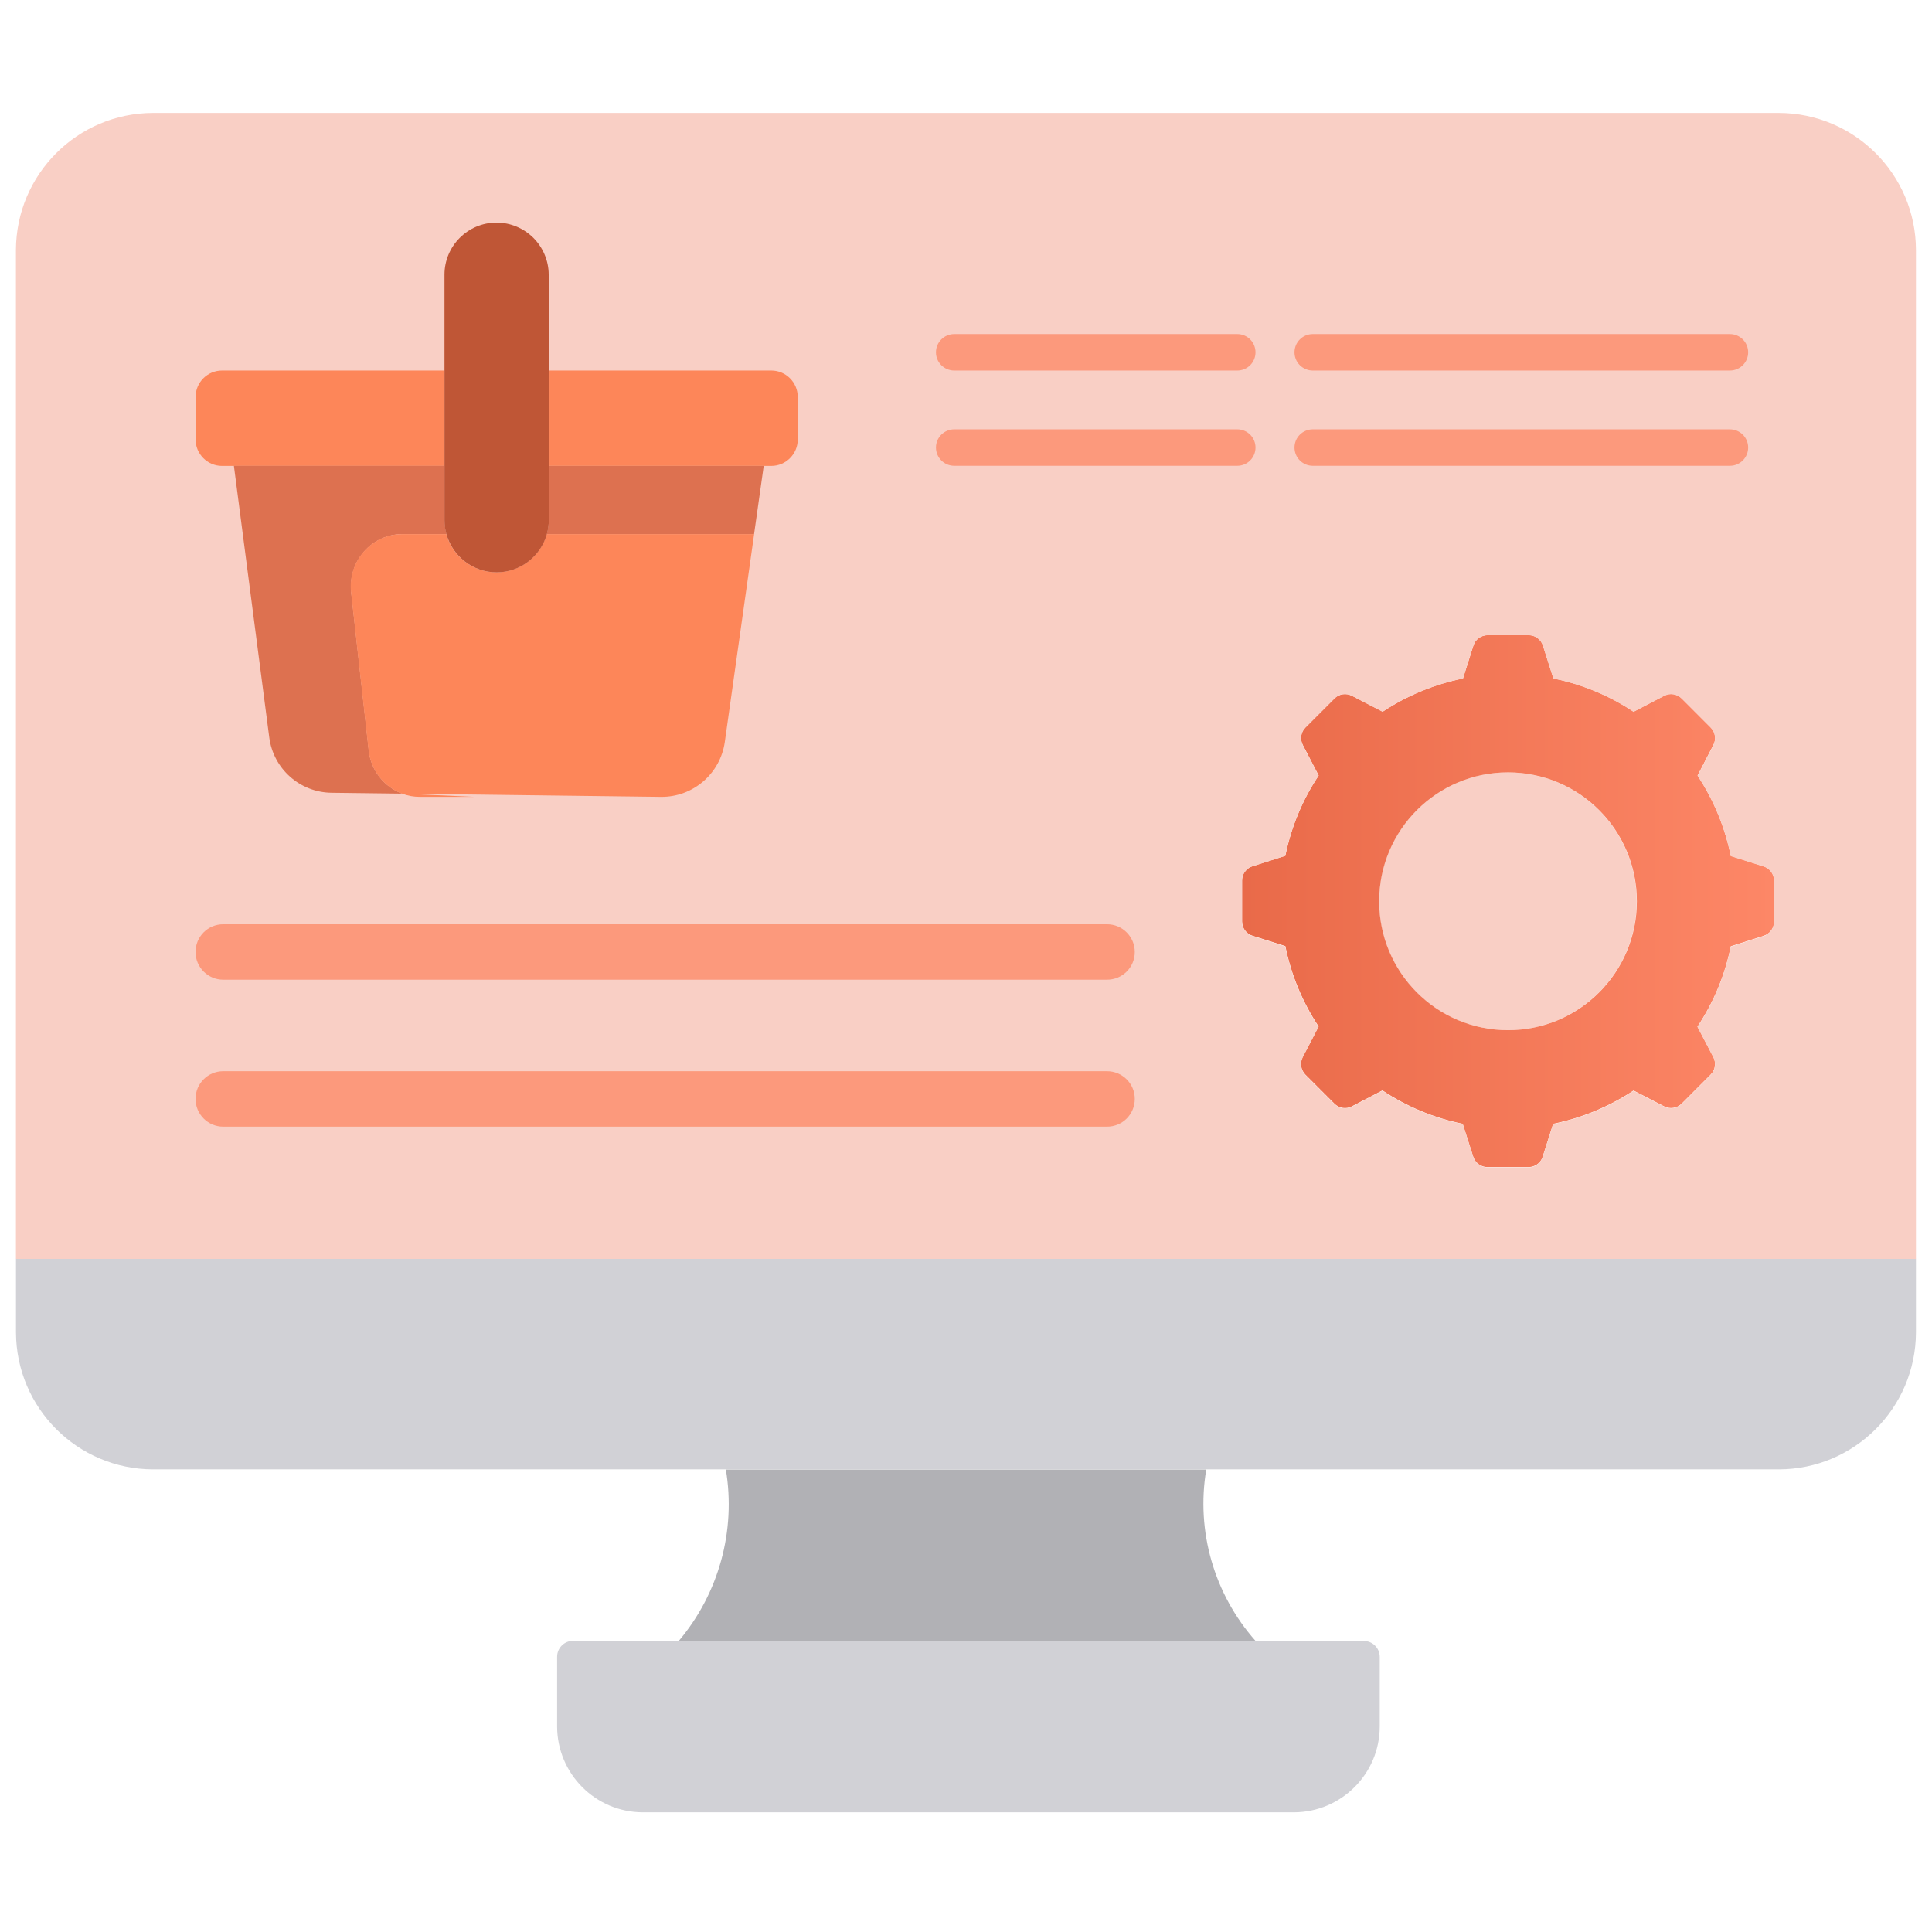 <svg width="33" height="33" viewBox="0 0 33 33" fill="none" xmlns="http://www.w3.org/2000/svg">
<g clip-path="url(#clip0_757_126)">
<path fill-rule="evenodd" clip-rule="evenodd" d="M21.445 28.027C20.737 27.228 20.427 26.152 20.604 25.1H12.398C12.573 26.146 12.278 27.217 11.595 28.027H21.445Z" fill="#B1B1B5"/>
<path fill-rule="evenodd" clip-rule="evenodd" d="M21.445 28.027H9.788C9.638 28.027 9.516 28.149 9.516 28.299V29.492C9.519 30.299 10.172 30.954 10.979 30.956H22.104C22.91 30.952 23.565 30.299 23.567 29.492V28.301C23.567 28.151 23.445 28.029 23.295 28.029H21.444L21.445 28.027Z" fill="#D1D1D6"/>
<path fill-rule="evenodd" clip-rule="evenodd" d="M12.398 25.098H30.384C31.676 25.095 32.722 24.049 32.726 22.757V21.501H0.273V22.757C0.277 24.049 1.323 25.095 2.615 25.098H12.399H12.398Z" fill="#D1D1D6"/>
<path d="M25.755 17.596C26.97 17.596 27.956 16.61 27.956 15.395C27.956 14.179 26.97 13.193 25.755 13.193C24.539 13.193 23.554 14.179 23.554 15.395C23.554 16.61 24.539 17.596 25.755 17.596Z" fill="#F9CFC5"/>
<path fill-rule="evenodd" clip-rule="evenodd" d="M23.557 15.395C23.557 14.178 24.542 13.193 25.758 13.193C26.974 13.193 27.959 14.178 27.959 15.395C27.959 16.611 26.974 17.596 25.758 17.596C24.542 17.596 23.557 16.611 23.557 15.395ZM27.905 12.157C27.489 11.88 27.024 11.687 26.534 11.588L26.356 11.029C26.323 10.921 26.222 10.847 26.11 10.849H25.412C25.298 10.849 25.197 10.921 25.166 11.03L24.989 11.588C24.499 11.687 24.034 11.88 23.617 12.156L23.095 11.885C22.994 11.832 22.872 11.85 22.793 11.931L22.3 12.425C22.219 12.504 22.201 12.627 22.254 12.726L22.524 13.246C22.247 13.662 22.054 14.129 21.955 14.617L21.396 14.794C21.288 14.827 21.214 14.928 21.216 15.04V15.738C21.216 15.852 21.288 15.952 21.397 15.984L21.955 16.16C22.054 16.65 22.247 17.116 22.523 17.533L22.252 18.054C22.199 18.153 22.219 18.277 22.298 18.356L22.792 18.85C22.871 18.93 22.994 18.95 23.093 18.896L23.613 18.625C24.029 18.902 24.496 19.096 24.984 19.195L25.163 19.754C25.196 19.861 25.296 19.935 25.409 19.934H26.106C26.22 19.934 26.321 19.861 26.352 19.752L26.529 19.195C27.019 19.096 27.484 18.902 27.902 18.627L28.423 18.896C28.522 18.949 28.646 18.929 28.725 18.85L29.218 18.356C29.299 18.277 29.317 18.153 29.265 18.054L28.994 17.535C29.271 17.119 29.464 16.654 29.563 16.163L30.122 15.985C30.23 15.952 30.304 15.852 30.302 15.739V15.041C30.302 14.928 30.23 14.827 30.121 14.796L29.563 14.619C29.464 14.129 29.271 13.664 28.996 13.246L29.266 12.725C29.319 12.626 29.299 12.502 29.22 12.423L28.727 11.93C28.647 11.849 28.524 11.829 28.425 11.883L27.905 12.154V12.157Z" fill="url(#paint0_linear_757_126)"/>
<path fill-rule="evenodd" clip-rule="evenodd" d="M22.252 12.728C22.199 12.627 22.218 12.505 22.298 12.426L22.792 11.933C22.871 11.852 22.993 11.834 23.094 11.887L23.615 12.157C24.031 11.882 24.498 11.689 24.988 11.59L25.164 11.032C25.197 10.923 25.298 10.849 25.41 10.85H26.108C26.22 10.85 26.321 10.923 26.354 11.03L26.532 11.59C27.022 11.689 27.488 11.882 27.903 12.159L28.423 11.888C28.524 11.835 28.646 11.854 28.725 11.934L29.218 12.428C29.299 12.507 29.317 12.629 29.265 12.73L28.996 13.251C29.271 13.667 29.464 14.134 29.563 14.624L30.121 14.8C30.23 14.834 30.304 14.934 30.302 15.046V15.744C30.302 15.857 30.23 15.957 30.123 15.99L29.563 16.168C29.464 16.658 29.271 17.124 28.994 17.54L29.265 18.059C29.317 18.16 29.299 18.282 29.218 18.361L28.725 18.855C28.646 18.935 28.524 18.954 28.423 18.901L27.902 18.632C27.486 18.907 27.019 19.1 26.529 19.199L26.352 19.757C26.319 19.866 26.219 19.94 26.107 19.939H25.409C25.296 19.939 25.196 19.866 25.163 19.759L24.985 19.199C24.494 19.1 24.029 18.907 23.613 18.63L23.094 18.901C22.993 18.954 22.871 18.935 22.792 18.855L22.298 18.361C22.218 18.282 22.199 18.16 22.252 18.059L22.521 17.538C22.245 17.122 22.052 16.655 21.953 16.165L21.396 15.989C21.287 15.956 21.213 15.855 21.214 15.743V15.043C21.214 14.931 21.287 14.83 21.394 14.797L21.953 14.619C22.052 14.129 22.245 13.664 22.523 13.248L22.252 12.728ZM2.614 1.929C1.322 1.932 0.277 2.978 0.272 4.27V21.503H32.726V4.27C32.723 2.978 31.677 1.934 30.385 1.929H2.614Z" fill="#F9CFC5"/>
<path fill-rule="evenodd" clip-rule="evenodd" d="M3.813 16.734C3.553 16.734 3.34 16.523 3.34 16.261C3.34 15.998 3.551 15.787 3.813 15.787H18.909C19.17 15.787 19.383 15.998 19.383 16.261C19.383 16.523 19.172 16.734 18.909 16.734H3.813Z" fill="#FC997C"/>
<path fill-rule="evenodd" clip-rule="evenodd" d="M3.813 19.244C3.553 19.244 3.34 19.033 3.34 18.77C3.34 18.508 3.551 18.297 3.813 18.297H18.909C19.17 18.297 19.383 18.508 19.383 18.77C19.383 19.033 19.172 19.244 18.909 19.244H3.813Z" fill="#FC997C"/>
<path fill-rule="evenodd" clip-rule="evenodd" d="M7.593 6.329V7.958H3.791C3.544 7.958 3.341 7.755 3.341 7.508V6.78C3.341 6.532 3.544 6.329 3.791 6.329H7.593Z" fill="#FD8659"/>
<path fill-rule="evenodd" clip-rule="evenodd" d="M13.626 6.78V7.508C13.626 7.755 13.423 7.958 13.176 7.958H9.374V6.329H13.176C13.423 6.329 13.626 6.532 13.626 6.78Z" fill="#FD8659"/>
<path fill-rule="evenodd" clip-rule="evenodd" d="M13.045 7.958L12.88 9.124H9.339C9.36 9.049 9.372 8.969 9.372 8.887V7.958H13.043H13.045Z" fill="#DD7150"/>
<path fill-rule="evenodd" clip-rule="evenodd" d="M5.998 10.114L6.299 12.819C6.336 13.164 6.566 13.443 6.871 13.556L5.663 13.541C5.122 13.535 4.668 13.131 4.599 12.594L3.995 7.956H7.594V8.885C7.594 8.968 7.605 9.047 7.627 9.123H6.874C6.35 9.123 5.942 9.585 6 10.114H5.998Z" fill="#DD7150"/>
<path fill-rule="evenodd" clip-rule="evenodd" d="M12.881 9.123L12.38 12.675C12.302 13.218 11.835 13.617 11.289 13.611L6.869 13.556C6.563 13.443 6.336 13.164 6.296 12.819L5.996 10.114C5.938 9.587 6.346 9.123 6.87 9.123H7.623C7.727 9.499 8.073 9.776 8.481 9.776C8.888 9.776 9.235 9.499 9.339 9.123H12.88H12.881Z" fill="#FD8659"/>
<path fill-rule="evenodd" clip-rule="evenodd" d="M9.374 4.691V8.885C9.374 8.968 9.362 9.047 9.341 9.123C9.237 9.499 8.89 9.776 8.483 9.776C8.075 9.776 7.73 9.499 7.625 9.123C7.603 9.047 7.592 8.968 7.592 8.885V4.691C7.592 4.201 7.991 3.802 8.481 3.802C8.725 3.802 8.948 3.902 9.11 4.062C9.271 4.224 9.372 4.447 9.372 4.691H9.374Z" fill="#BF5636"/>
<path fill-rule="evenodd" clip-rule="evenodd" d="M6.869 13.556C6.965 13.593 7.065 13.611 7.173 13.611H8.108" fill="#FD8659"/>
<path d="M21.134 5.706H16.299C16.127 5.706 15.987 5.845 15.987 6.018C15.987 6.19 16.127 6.329 16.299 6.329H21.134C21.306 6.329 21.445 6.19 21.445 6.018C21.445 5.845 21.306 5.706 21.134 5.706Z" fill="#FC997C"/>
<path d="M29.548 5.706H22.423C22.251 5.706 22.111 5.845 22.111 6.018C22.111 6.19 22.251 6.329 22.423 6.329H29.548C29.72 6.329 29.86 6.19 29.86 6.018C29.86 5.845 29.72 5.706 29.548 5.706Z" fill="#FC997C"/>
<path d="M21.134 7.333H16.299C16.127 7.333 15.987 7.472 15.987 7.644C15.987 7.817 16.127 7.956 16.299 7.956H21.134C21.306 7.956 21.445 7.817 21.445 7.644C21.445 7.472 21.306 7.333 21.134 7.333Z" fill="#FC997C"/>
<path d="M29.548 7.333H22.423C22.251 7.333 22.111 7.472 22.111 7.644C22.111 7.817 22.251 7.956 22.423 7.956H29.548C29.72 7.956 29.86 7.817 29.86 7.644C29.86 7.472 29.72 7.333 29.548 7.333Z" fill="#FC997C"/>
</g>
<defs>
<linearGradient id="paint0_linear_757_126" x1="21.212" y1="15.393" x2="30.306" y2="15.393" gradientUnits="userSpaceOnUse">
<stop stop-color="#E96A49"/>
<stop offset="1" stop-color="#FD8767"/>
</linearGradient>
<clipPath id="clip0_757_126">
<rect width="33" height="33" fill="white"/>
</clipPath>
</defs>
</svg>
